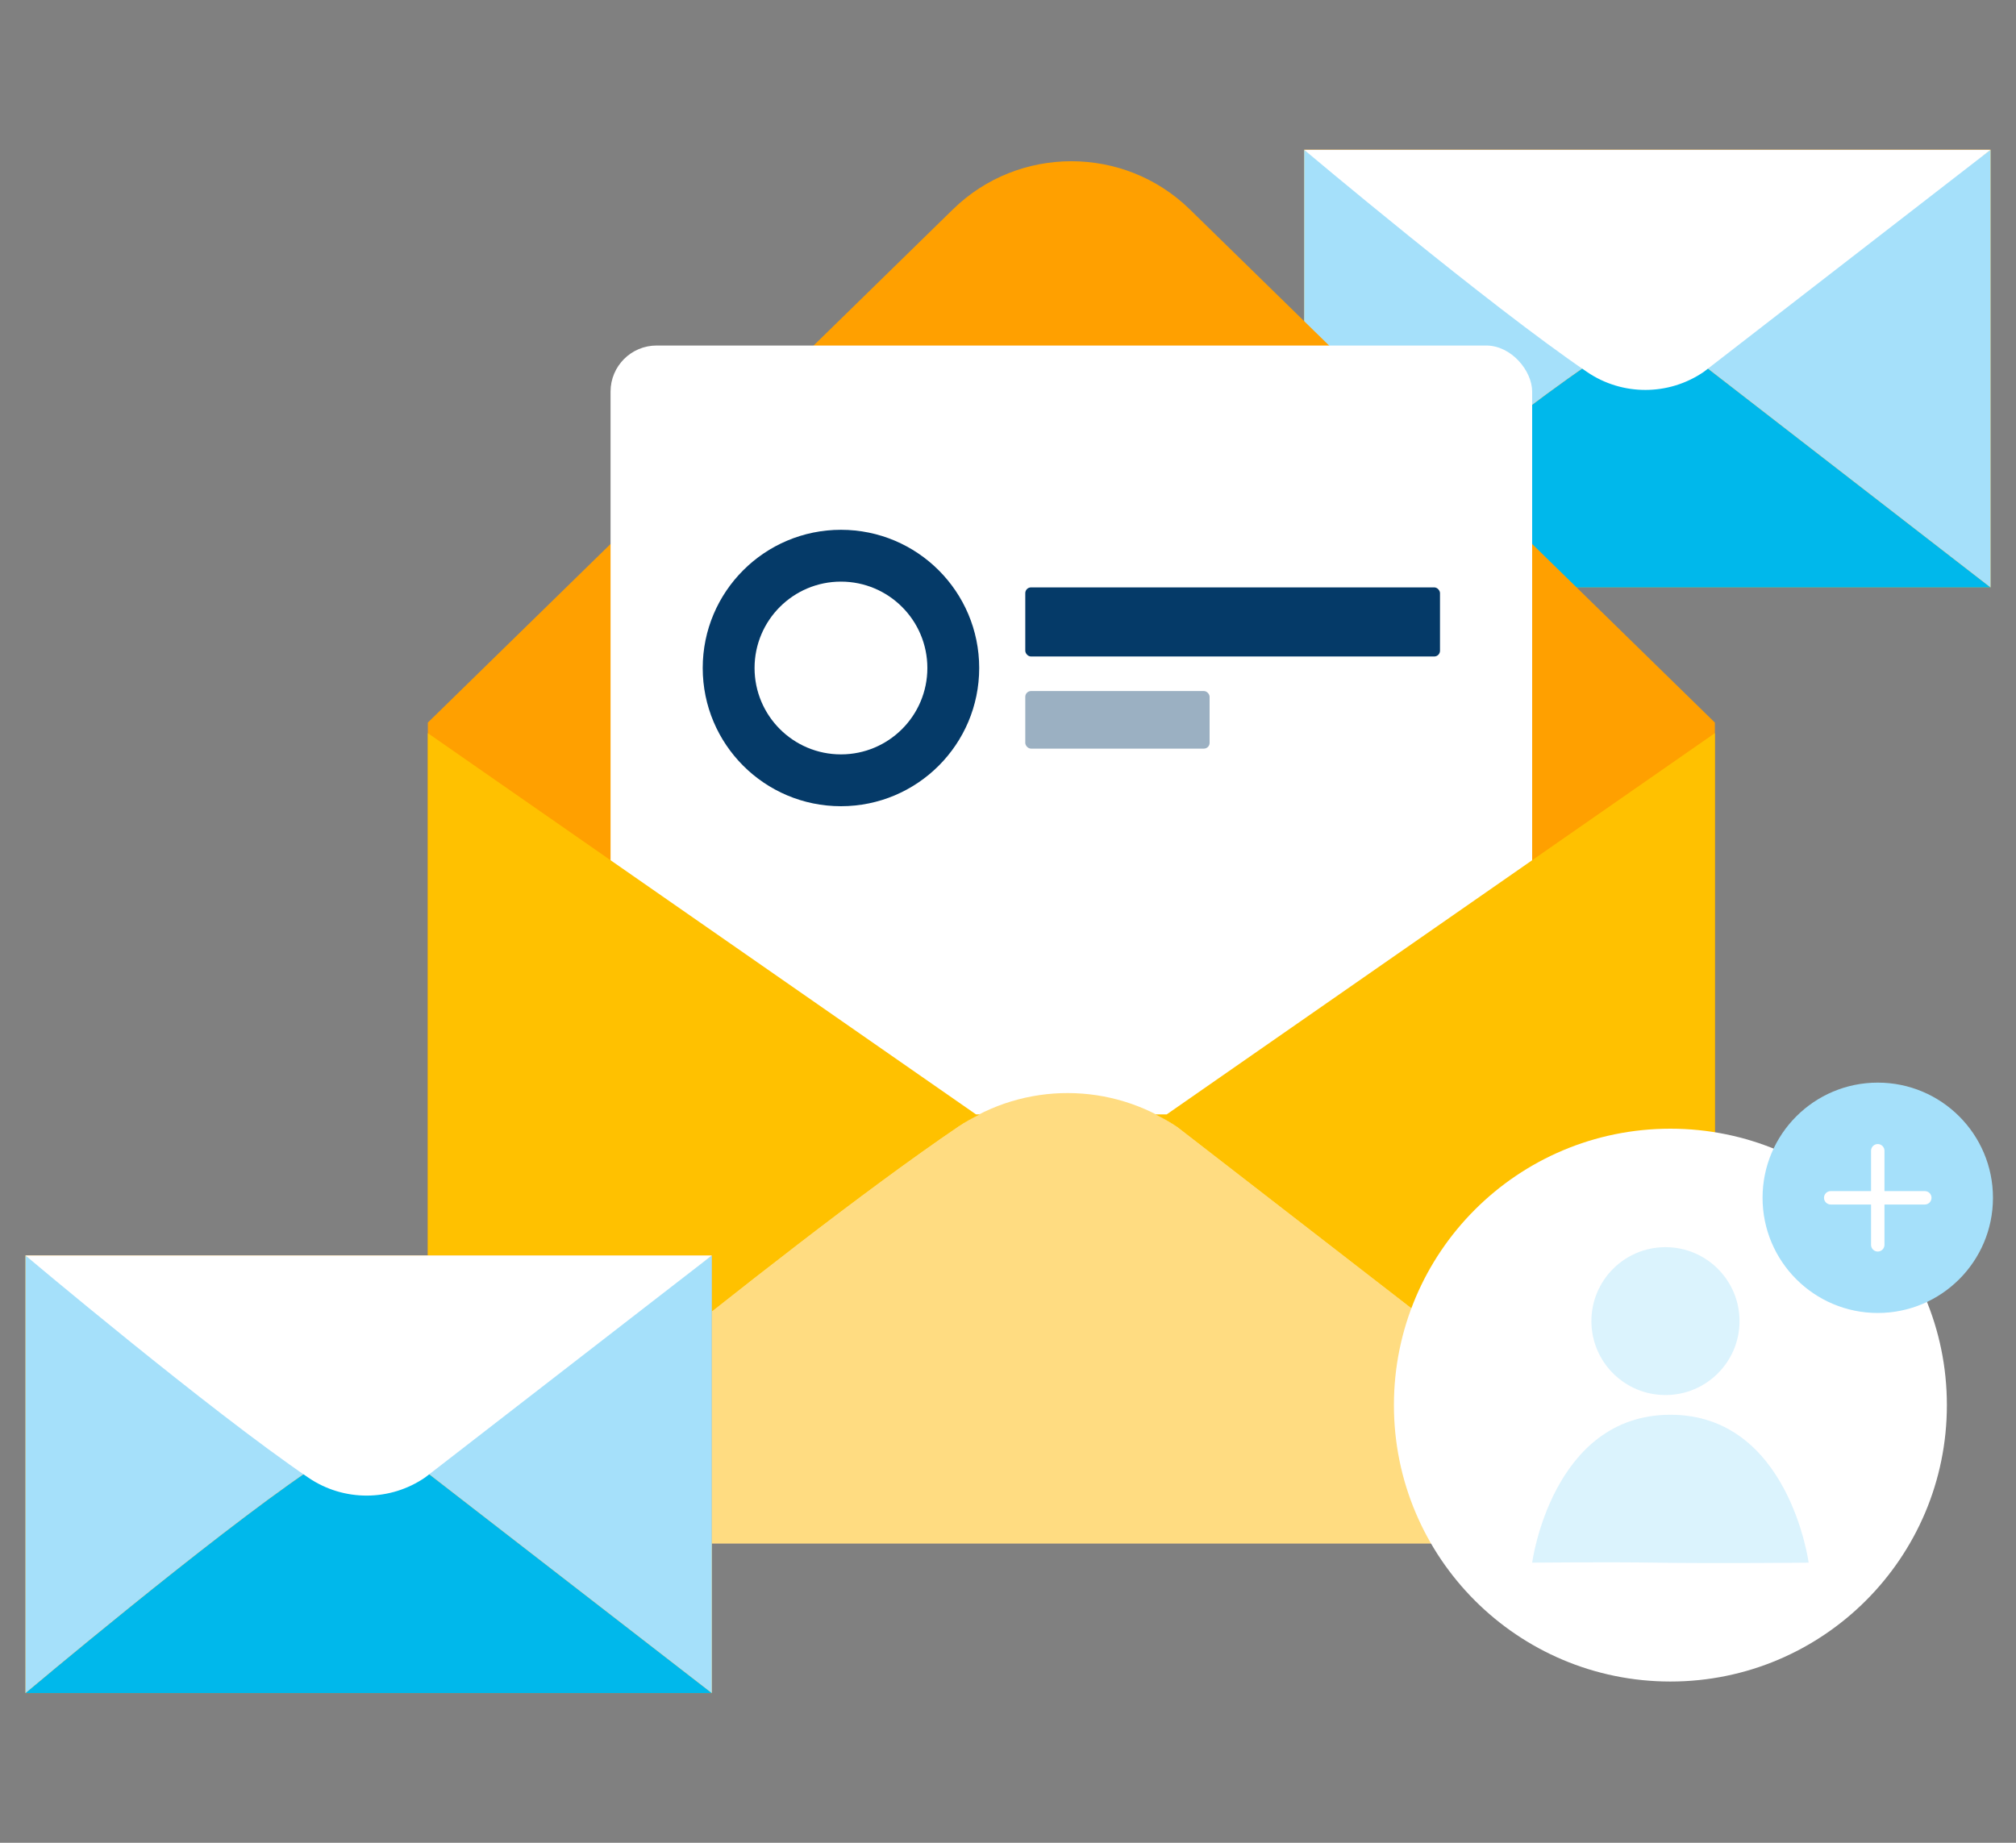 <svg width="175" height="160" viewBox="0 0 175 160" fill="none" xmlns="http://www.w3.org/2000/svg">
<rect x="0" y="0" width="175" height="160" fill="#808080" stroke="none"/>
<path d="M113.207 51.006V13H172.793V51.006H113.207Z" fill="#FFA000"/>
<path d="M172.793 51.006L147.906 31.732C144.865 29.641 140.838 29.63 137.785 31.702C129.234 37.507 113.207 51.006 113.207 51.006H172.793Z" fill="#00B8EB"/>
<path d="M138.761 31.144H138.586L113.206 13.006L113.207 51.006C113.207 51.006 129.234 37.508 137.784 31.702C138.099 31.489 138.429 31.313 138.761 31.144Z" fill="#A5E0FA"/>
<path d="M147.414 31.144H146.892C147.237 31.32 147.58 31.508 147.905 31.732L172.793 51.006V13.006L147.414 31.144Z" fill="#A5E0FA"/>
<path d="M172.793 13.006L147.906 32.28C144.864 34.371 140.838 34.382 137.785 32.31C129.233 26.505 113.207 13.006 113.207 13.006H172.793Z" fill="white"/>
<g clip-path="url(#clip0)">
<path d="M148.862 62.739L103.274 18.173C97.582 12.608 88.417 12.608 82.725 18.173L37.138 62.739V134H148.862V62.739Z" fill="#FFA000"/>
<rect x="53" y="30" width="80" height="104" rx="4" fill="white"/>
<g clip-path="url(#clip1)">
<path fill-rule="evenodd" clip-rule="evenodd" d="M73 65.5C77.142 65.5 80.5 62.142 80.5 58C80.5 53.858 77.142 50.5 73 50.5C68.858 50.5 65.5 53.858 65.5 58C65.5 62.142 68.858 65.5 73 65.5ZM73 70C79.627 70 85 64.627 85 58C85 51.373 79.627 46 73 46C66.373 46 61 51.373 61 58C61 64.627 66.373 70 73 70Z" fill="#053A68"/>
<rect x="89" y="51" width="36" height="6" rx="0.5" fill="#053A68"/>
<rect opacity="0.4" x="89" y="60" width="16" height="5" rx="0.5" fill="#053A68"/>
</g>
<path d="M148.862 134L102.198 97.861C96.496 93.941 88.947 93.92 83.222 97.805C67.187 108.69 37.138 134 37.138 134H148.862Z" fill="#FFDC81"/>
<path d="M85.051 96.759H84.724L37.138 63.655V134C37.138 134 67.187 108.69 83.22 97.806C83.809 97.406 84.428 97.075 85.051 96.759Z" fill="#FFC100"/>
<path d="M101.276 96.759H100.297C100.945 97.09 101.586 97.442 102.197 97.862L148.862 134V63.655L101.276 96.759Z" fill="#FFC100"/>
</g>
<path d="M2.207 147.006V109H61.793V147.006H2.207Z" fill="#FFA000"/>
<path d="M61.793 147.006L36.906 127.732C33.865 125.641 29.838 125.63 26.785 127.702C18.233 133.507 2.207 147.006 2.207 147.006H61.793Z" fill="#00B8EB"/>
<path d="M27.761 127.144H27.586L2.206 109.006L2.207 147.006C2.207 147.006 18.233 133.507 26.784 127.702C27.099 127.489 27.429 127.313 27.761 127.144Z" fill="#A5E0FA"/>
<path d="M36.414 127.144H35.892C36.237 127.32 36.58 127.508 36.905 127.732L61.793 147.006V109.006L36.414 127.144Z" fill="#A5E0FA"/>
<path d="M61.793 109.006L36.906 128.28C33.864 130.371 29.838 130.382 26.785 128.31C18.233 122.505 2.207 109.006 2.207 109.006H61.793Z" fill="white"/>
<circle cx="145" cy="122" r="24" fill="white"/>
<g opacity="0.4">
<path d="M151 114.706C151 118.252 148.122 121.126 144.571 121.126C141.021 121.126 138.143 118.252 138.143 114.706C138.143 111.16 141.021 108.286 144.571 108.286C148.122 108.286 151 111.16 151 114.706Z" fill="#A5E0FA"/>
<path d="M157 135.679C157 135.679 148.913 135.759 143.714 135.679C139.517 135.614 133 135.679 133 135.679C133 135.679 134.714 122.838 145 122.838C155.286 122.838 157 135.679 157 135.679Z" fill="#A5E0FA"/>
</g>
<circle cx="163" cy="104" r="10" fill="#A5E0FA"/>
<path fill-rule="evenodd" clip-rule="evenodd" d="M163 99.333C163.322 99.333 163.583 99.594 163.583 99.917V103.417H167.083C167.406 103.417 167.667 103.678 167.667 104C167.667 104.322 167.406 104.583 167.083 104.583H163.583V108.083C163.583 108.405 163.322 108.667 163 108.667C162.678 108.667 162.417 108.405 162.417 108.083V104.583H158.917C158.595 104.583 158.333 104.322 158.333 104C158.333 103.678 158.595 103.417 158.917 103.417H162.417V99.917C162.417 99.594 162.678 99.333 163 99.333Z" fill="white"/>
<defs>
<clipPath id="clip0">
<rect width="120" height="120" fill="white" transform="translate(33 14)"/>
</clipPath>
<clipPath id="clip1">
<rect width="64" height="24" fill="white" transform="translate(61 46)"/>
</clipPath>
</defs>
</svg>
